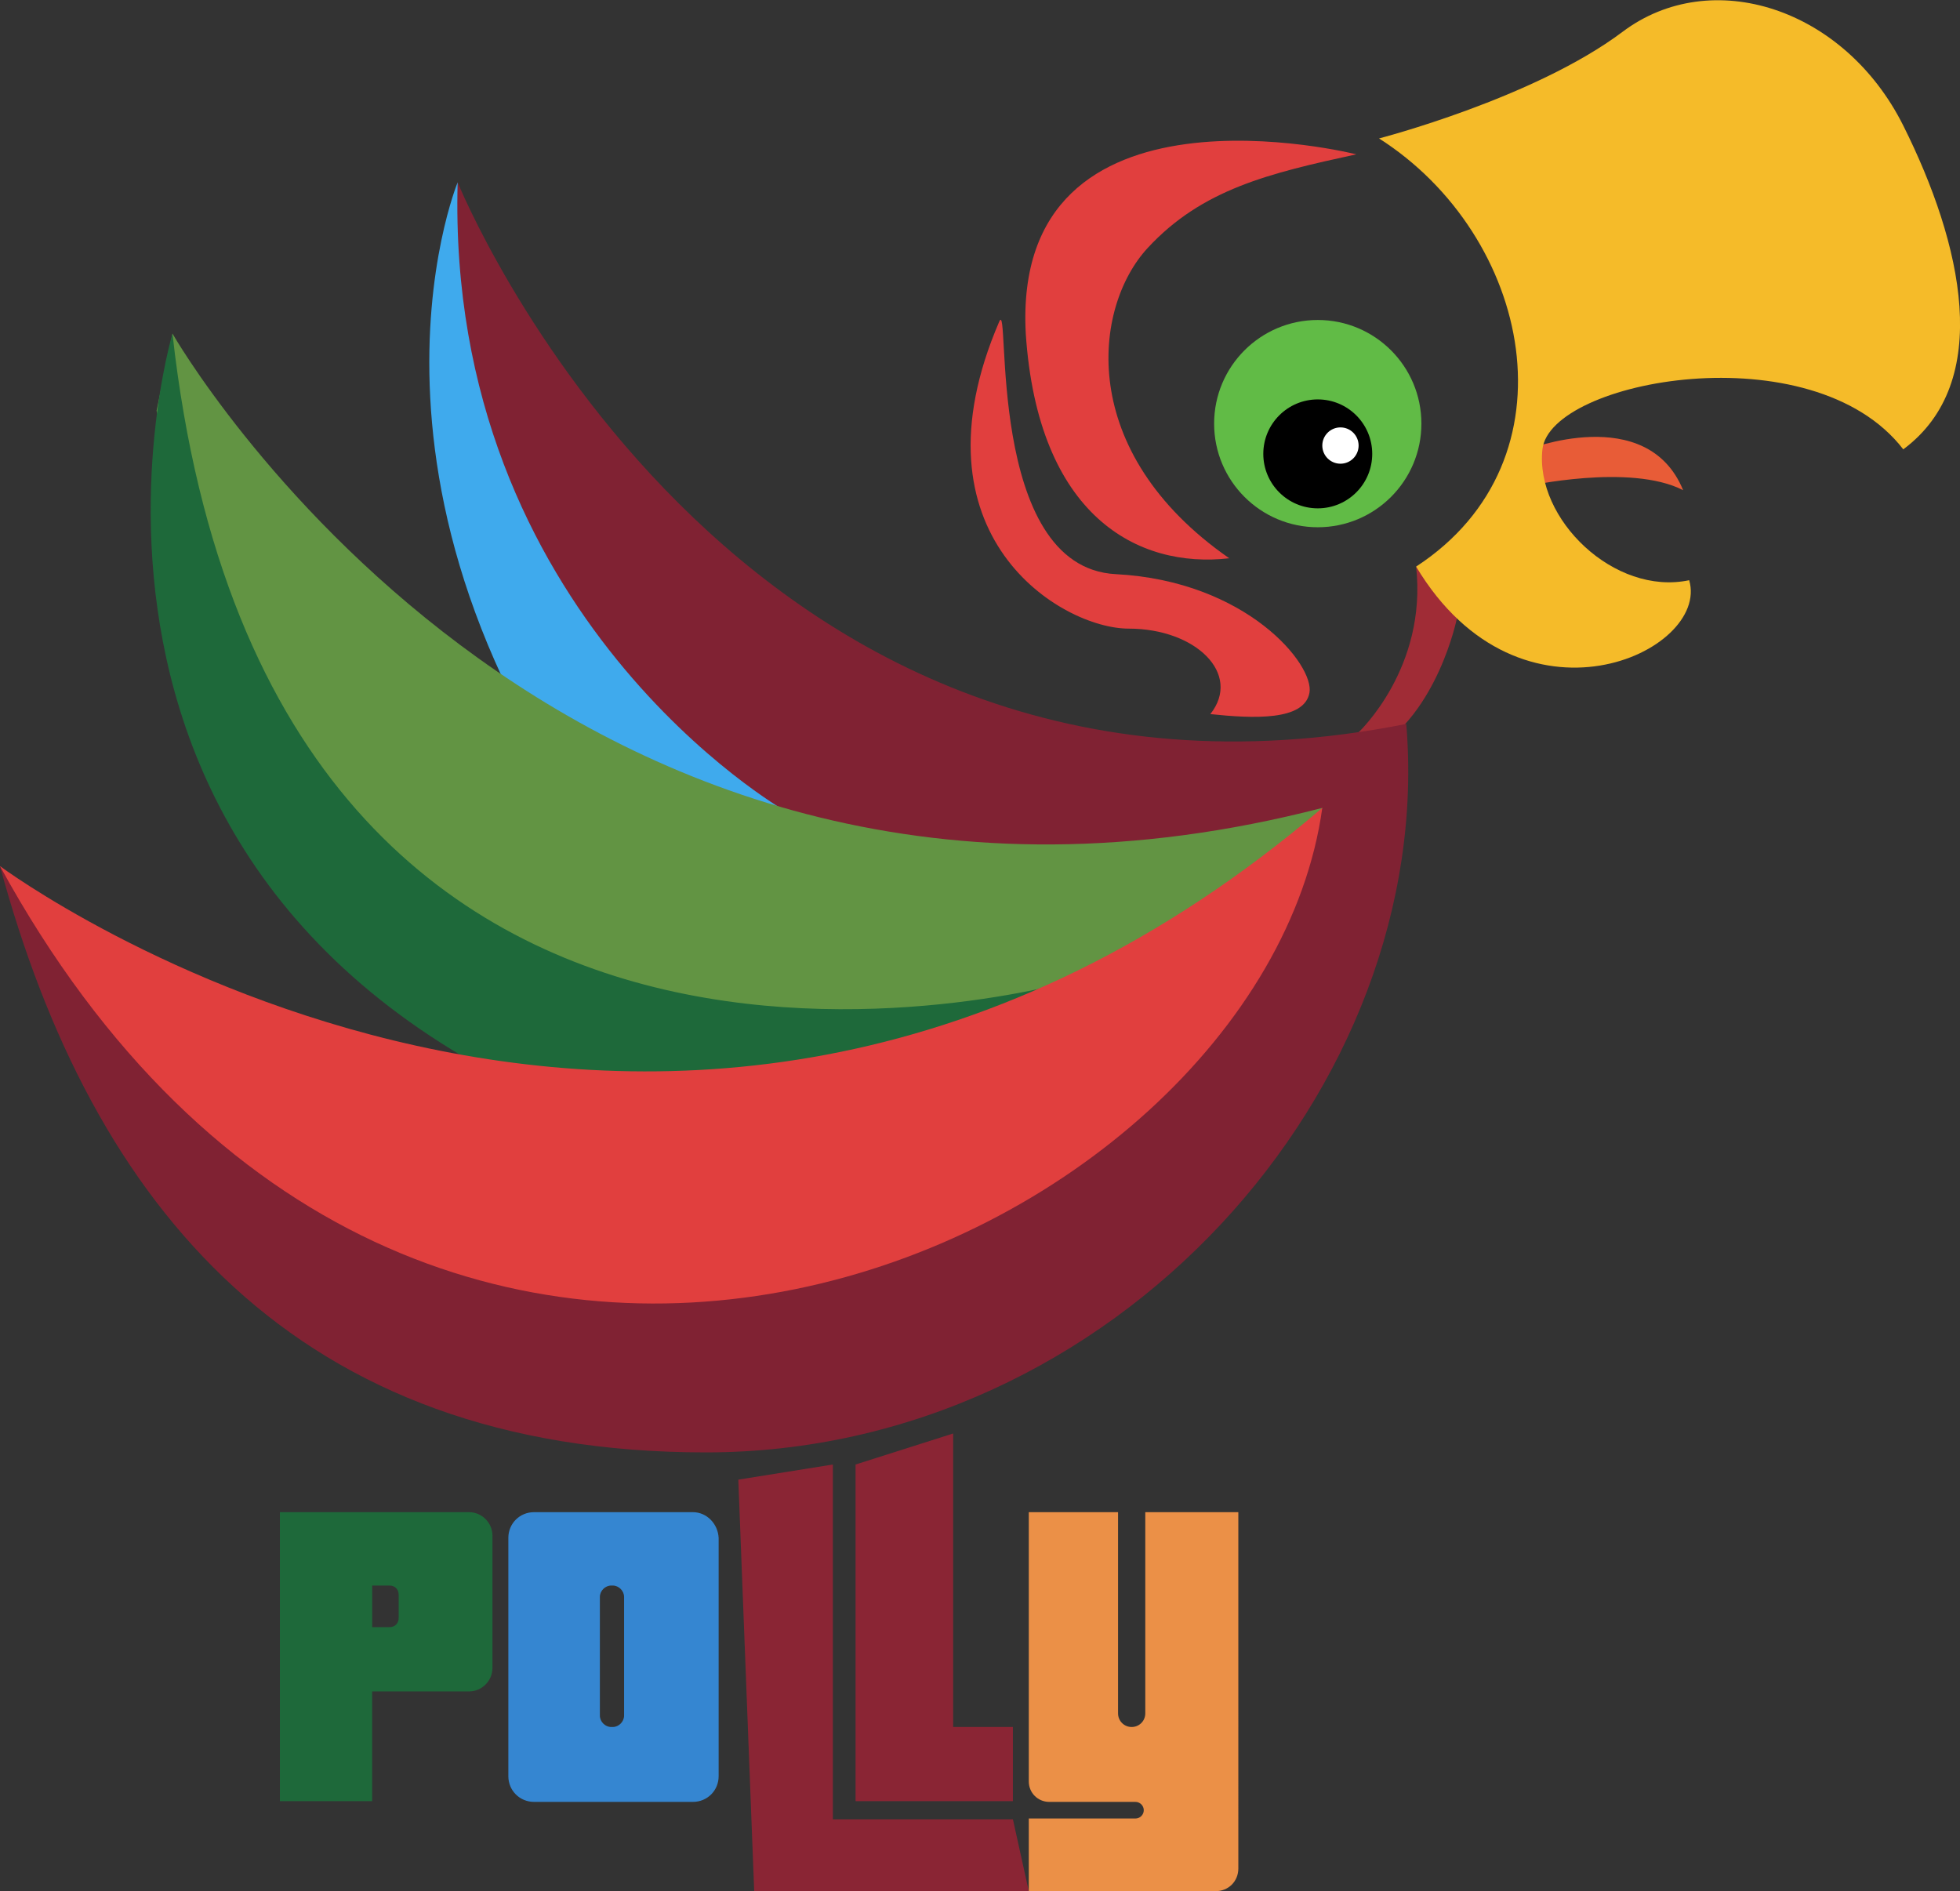 <svg version="1.1" id="Layer_1" xmlns="http://www.w3.org/2000/svg" x="0" y="0" viewBox="0 0 259.1 250" style="enable-background:new 0 0 259.1 250" xml:space="preserve"><rect x="0" y="0" width="259.1" height="250" fill="#333333" stroke="none"/><style>.st1{fill:#e13f3e}.st9{fill:#1e693a}.st11{fill:#8a2534}</style><switch><g><path d="M201.7 59.5s16-6.4 20.8 5.3c-7-3.6-20.8-.5-20.8-.5v-4.8z" style="fill:#e85c37"/><path class="st1" d="M179.3 20.4s-45.6-11.5-43.7 23.7c1.6 24.1 14.8 31.1 26.9 29.7-20.3-14.1-18-33.2-10.8-41s16.1-9.9 27.6-12.4z"/><path class="st1" d="M132.1 42.5c1.5-3.4-1.9 32.5 15.4 33.4 17.3.9 26.3 12 25.6 15.7-.7 3.7-7.4 3.4-13.1 2.8 4.2-5.3-1.9-11.3-10.8-11.3s-29.3-12.3-17.1-40.6z"/><circle cx="174.2" cy="56" r="13.7" style="fill:#61bb46"/><circle cx="174.2" cy="60" r="7.2"/><circle cx="177.2" cy="58.9" r="2.4" style="fill:#fff"/><path d="m187.2 74.9 4.6 3.1.8 3.7s-2.5 12.6-11.2 17.6c-3.6-.7-1.8-2.5-1.8-2.5s9.1-8.5 7.6-21.9z" style="fill:#a02c36"/><path d="M182.3 18.3s20.5-5.3 32.2-14.1c11.7-8.8 29.3-3.2 37.1 12.4s12 33.9 0 42.8c-12-15.6-46.7-9.2-47.7 0s9.5 19.4 19.4 17.3c2.8 9.5-22.3 21.2-36.1-1.8 21.6-14.1 15.2-43.8-4.9-56.6z" style="fill:#f5bb29"/><path d="M60.5 24.1s36.1 89.3 125.4 71.6c4 48-38.5 96.3-92.6 96.3S12.2 159.6 0 114.5c30.8 27.6 76.9 41.4 76.9 41.4l41.9-14.3-39.8-51-20.9-44.3 2.4-22.2z" style="fill:#802233"/><path d="M60.5 24.1s-18.2 44.1 25.6 95.7c21.6-7.8 17.7-12.6 17.7-12.6S58.9 81.6 60.5 24.1z" style="fill:#3faaed"/><path d="M22.8 44.1s50.8 88.9 152 62.7C148 155.9 88 141.3 86.7 140.7S52 119.8 51.2 119.8c-.8 0-23.6-34.5-23.6-34.5l-6.9-31 2.1-10.2z" style="fill:#629443"/><path class="st9" d="M22.8 44.1s-25.2 84.2 73.5 109.6c41.4-.8 46.9-24.4 46.9-24.4S35.9 161.8 22.8 44.1z"/><path class="st1" d="M0 114.5s88.6 65.9 174.8-7.7C166.7 165.1 55.3 215.6 0 114.5z"/><path class="st9" d="M62 199.9H37v38.2h12.2v-14.5H62c1.7 0 3.1-1.4 3.1-3.1V203c0-1.7-1.4-3.1-3.1-3.1zm-9.3 14c0 .7-.5 1.2-1.2 1.2h-2.3v-5.5h2.3c.7 0 1.2.5 1.2 1.2v3.1z"/><path d="M91.6 199.9h-21c-1.9 0-3.4 1.5-3.4 3.4v31.5c0 1.9 1.5 3.4 3.4 3.4h21c1.9 0 3.4-1.5 3.4-3.4v-31.5c-.1-1.9-1.6-3.4-3.4-3.4zm-9.1 26.9c0 .8-.7 1.5-1.5 1.5h-.2c-.8 0-1.5-.7-1.5-1.5v-15.7c0-.8.7-1.5 1.5-1.5h.2c.8 0 1.5.7 1.5 1.5v15.7z" style="fill:#3586d1"/><path class="st11" d="m97.6 195.6 12.5-2v46.9h23.8l2.1 9.5H99.7z"/><path class="st11" d="m113.1 193.6 12.9-4.1v38.8h7.9v9.8h-20.8z"/><path d="M135.9 199.9h11.9v26.6c0 1 .8 1.8 1.8 1.8s1.8-.8 1.8-1.8v-26.6h12.3V247c0 1.7-1.3 3-3 3H136v-9.6h14.1c.6 0 1.1-.5 1.1-1.1 0-.6-.5-1.1-1.1-1.1h-11.4c-1.5 0-2.7-1.2-2.7-2.7v-35.6z" style="fill:#eb9047"/></g></switch></svg>